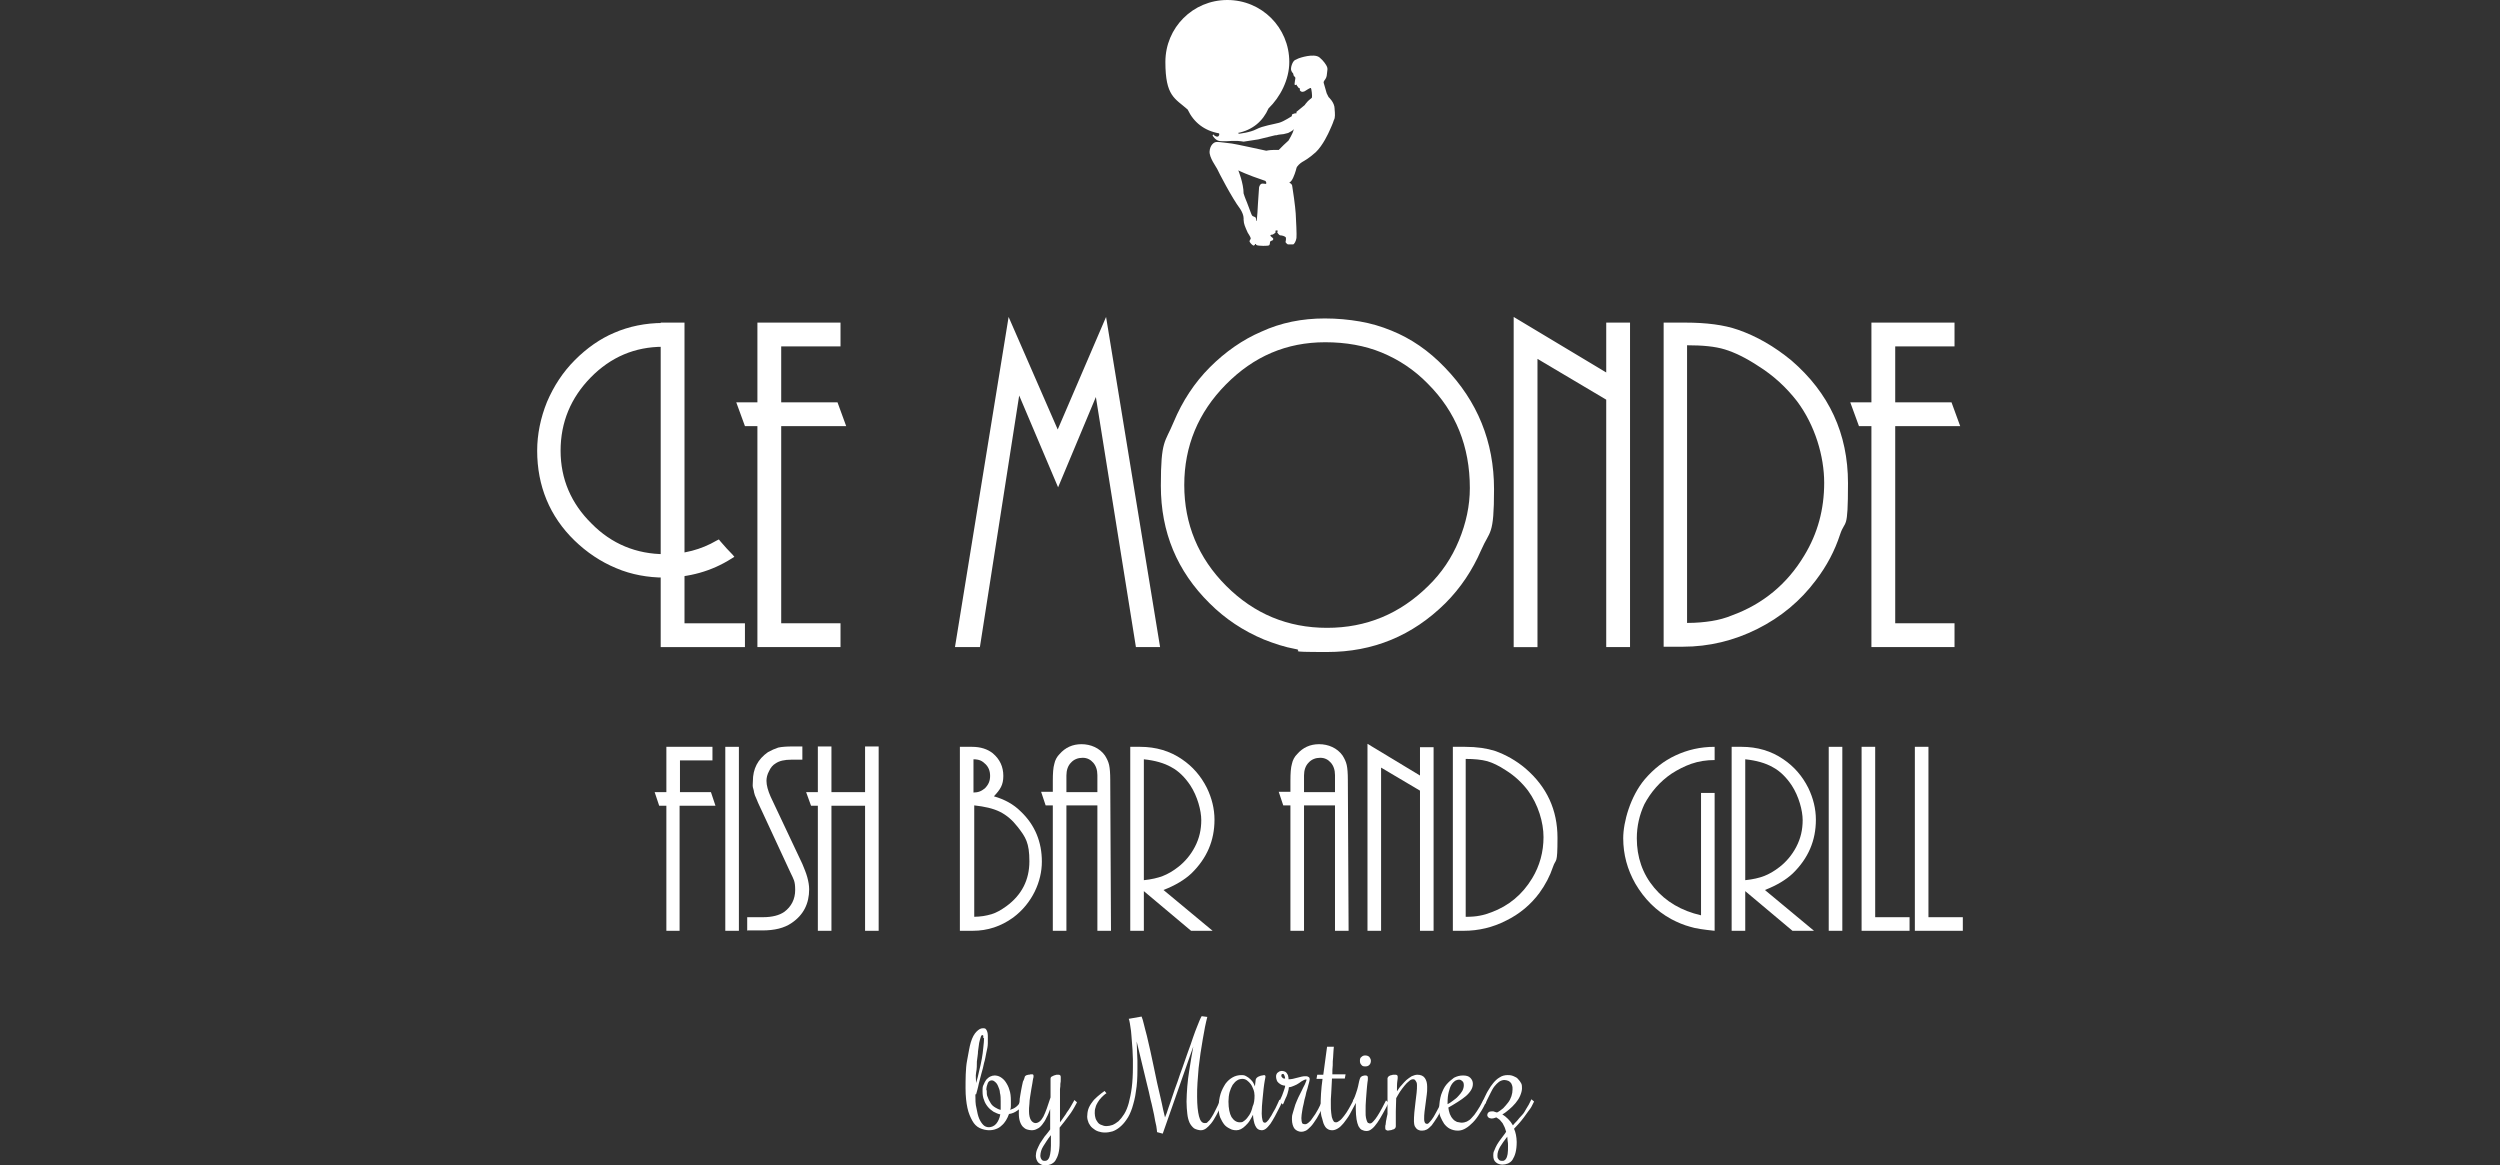 <?xml version="1.0" encoding="UTF-8"?>
<svg xmlns="http://www.w3.org/2000/svg" version="1.1" viewBox="0 0 661.8 308.5">
  <rect x="0" y="0" width="661.8" height="308.5" fill="#333333" stroke="none"/>
  <defs>
    <style>
      .cls-1 {
        fill: #fff;
      }
    </style>
  </defs>
  <!-- Generator: Adobe Illustrator 28.6.0, SVG Export Plug-In . SVG Version: 1.2.0 Build 709)  -->
  <g>
    <g id="Layer_1">
      <g>
        <g>
          <g>
            <path class="cls-1" d="M197.3,171.3h-22.4v-85.9h6.3v79.6h16v6.3h.1Z"/>
            <path class="cls-1" d="M222.5,171.3h-22v-58.5h-3.3l-2.3-6.3h5.6v-21.1h22v6.3h-15.7v14.8h14.9l2.3,6.3h-17.2v52.2h15.7s0,6.3,0,6.3Z"/>
            <path class="cls-1" d="M307.1,171.3h-6.4l-10.6-66.2-10,23.9-10.3-24.3-10.4,66.6h-6.6l14.2-87.4,13,29.8,12.8-29.8,14.3,87.4Z"/>
            <path class="cls-1" d="M350.7,84.3c3.3,0,6.4.3,9.3.8,2.9.5,5.6,1.3,8.3,2.4,5.2,2.1,9.9,5.3,14.2,9.8,8.6,8.9,13,19.6,13,32.2s-1.1,10.8-3.4,16.1c-2.3,5.3-5.4,10-9.5,14.1-8.7,8.6-19.1,12.9-31.3,12.9s-5.6-.3-8.4-.8c-2.8-.5-5.5-1.4-8.3-2.5-5.5-2.3-10.3-5.5-14.4-9.6-8.6-8.5-12.9-18.8-12.9-31.1s1.1-11.3,3.4-16.9c2.3-5.5,5.5-10.4,9.6-14.5s8.7-7.3,13.6-9.4c5.2-2.4,10.8-3.5,16.8-3.5ZM350.8,90.6c-10.2,0-18.9,3.7-26.3,11.2-7.3,7.4-11,16.3-11,26.6s3.7,19.3,11.1,26.7c7.4,7.4,16.3,11.1,26.7,11.1s19.3-3.7,26.8-11.1c3.5-3.4,6.2-7.4,8.1-12,1.9-4.6,2.9-9.2,2.9-13.9,0-11-3.7-20.2-11.1-27.6-3.6-3.7-7.7-6.4-12.3-8.3-4.4-1.8-9.4-2.7-14.9-2.7Z"/>
            <path class="cls-1" d="M431.5,171.3h-6.3v-65.5l-18.2-10.8v76.3h-6.3v-87.4l24.5,14.7v-13.2h6.3v85.9Z"/>
            <path class="cls-1" d="M440.4,171.3v-85.9h5.7c5.6,0,10.3.6,14,1.9,4.9,1.7,9.6,4.4,14.1,8.1,10,8.6,15,19.4,15,32.5s-.7,9.4-2.1,13.6c-1.4,4.3-3.5,8.3-6.4,12.1-4.1,5.5-9.3,9.8-15.5,12.9s-12.8,4.7-19.7,4.7h-5.1ZM446.7,164.9c2.4,0,4.5-.2,6.4-.5s3.7-.8,5.4-1.5c8.2-3,14.6-8.3,19.1-15.8,3.6-5.9,5.3-12.3,5.3-19.3s-2.4-15.2-7.2-21.6c-2.8-3.6-6.2-6.8-10.4-9.4-3.2-2.1-6.1-3.5-8.7-4.3s-5.9-1.1-10-1.1v73.5h.1Z"/>
            <path class="cls-1" d="M517.4,171.3h-22v-58.5h-3.3l-2.3-6.3h5.6v-21.1h22v6.3h-15.7v14.8h14.9l2.3,6.3h-17.2v52.2h15.7v6.3h0Z"/>
          </g>
          <path class="cls-1" d="M193.9,146.8c-1-1-2-2.1-3.2-3.5l-.4-.5-.6.3c-4.1,2.4-8.7,3.6-13.7,3.6-7.5,0-14.1-2.7-19.4-8.1-5.4-5.3-8.2-11.8-8.2-19.3s2.7-14,8-19.4c5.3-5.4,11.7-8.1,19.1-8.1h2.4v-.8c0-1.6.2-3.1.2-4.7v-.8h-2.6c-4.6,0-9,.9-12.9,2.6-3.8,1.6-7.3,4.1-10.4,7.2-3.2,3.2-5.6,6.9-7.4,11.1-1.7,4.2-2.6,8.6-2.6,12.9,0,9.3,3.3,17.4,9.9,23.8,3.2,3.1,6.9,5.6,11,7.3,2.1.9,4.2,1.5,6.3,1.9,2.1.4,4.3.6,6.4.6,6.6,0,12.6-1.7,17.8-5l.8-.5-.5-.6Z"/>
          <g>
            <path class="cls-1" d="M180,246.4h-3.6v-33.1h-1.9l-1.2-3.6h3.1v-12h12.2v3.6h-8.6v8.4h8.2l1.2,3.6h-9.5v33.1h0Z"/>
            <path class="cls-1" d="M195.6,246.4h-3.6v-48.7h3.6v48.7Z"/>
            <path class="cls-1" d="M197.8,246.4v-3.6h4.2c2.4,0,4.3-.5,5.6-1.4,1.9-1.4,2.9-3.4,2.9-5.8s-.4-2.8-1.2-4.5l-7.7-16.6c-.3-.7-.8-1.6-1.3-2.9-.4-.8-.6-1.4-.7-1.9,0-.4-.2-.8-.3-1.3s0-1,0-1.6c0-3.3,1.3-5.8,4-7.7.9-.5,1.8-.9,2.7-1.2.9-.2,2.2-.3,3.8-.3h2.6v3.5h-2.9c-1.8,0-3.2.3-4.2,1-.7.4-1.3,1.1-1.7,2-.5.9-.7,1.8-.7,2.6,0,1.2.4,2.6,1.1,4.2l8.4,17.8c.5,1.2,1,2.4,1.3,3.5s.5,2.2.5,3.2c0,3.8-1.5,6.8-4.6,8.9-2,1.4-4.6,2-7.8,2h-3.9Z"/>
            <path class="cls-1" d="M232.6,246.4h-3.6v-33.1h-8.9v33.1h-3.6v-33.1h-1.8l-1.3-3.6h3.1v-12.1h3.6v12.1h8.9v-12.1h3.6s0,48.8,0,48.8Z"/>
            <path class="cls-1" d="M254.1,246.4v-48.7h3.2c2.3,0,4.1.6,5.5,1.7,1.9,1.6,2.8,3.6,2.8,6s-.8,3.6-2.5,5.4c2.8.8,5.2,2.1,7.1,4,3.8,3.6,5.6,8.1,5.6,13.3s-2.5,11-7.6,14.8c-3.2,2.3-6.7,3.5-10.7,3.5h-3.4ZM257.7,209.8c.6,0,1.2-.1,1.7-.3s.9-.5,1.3-.8c1-1,1.4-2,1.4-3.3s-.4-2.3-1.2-3.1c-.4-.4-.9-.8-1.4-1s-1.1-.3-1.8-.3v8.8ZM257.7,242.7c1,0,1.8-.1,2.6-.2.7-.1,1.5-.3,2.2-.5,1.3-.4,2.5-1.1,3.9-2.1,4.1-3,6.1-7,6.1-11.9s-1-6.4-3.1-9.1c-1.4-1.8-2.9-3.1-4.7-4-1.8-.9-4.1-1.4-6.8-1.7v29.5h-.2Z"/>
            <path class="cls-1" d="M294.1,246.4h-3.6v-33.2h-8.2v33.2h-3.6v-33.2h-1.9l-1.2-3.6h3.1v-2.9c0-2,.1-3.5.4-4.5.2-1,.7-1.9,1.4-2.6,1.5-1.7,3.4-2.6,5.8-2.6s4.8,1,6.2,3c.5.8.9,1.6,1.1,2.5s.3,2.2.3,3.9l.2,40h0ZM290.5,209.6v-4.4c0-1.4-.4-2.5-1.1-3.3s-1.6-1.3-2.8-1.3-2.3.4-3.1,1.3c-.8.8-1.2,2-1.2,3.4v4.4h8.2Z"/>
            <path class="cls-1" d="M321,246.4h-5.7l-12.5-10.5v10.5h-3.6v-48.7h2.6c4.2,0,7.9,1.1,11.1,3.3,2.8,1.9,5,4.4,6.6,7.6,1.3,2.7,2,5.5,2,8.4,0,5.5-2,10.2-6.1,14.2-1.8,1.7-4.3,3.2-7.4,4.4l13,10.8ZM302.8,233c2-.2,3.7-.6,5-1.1s2.7-1.3,4.1-2.4c1.8-1.4,3.3-3.2,4.4-5.3,1.2-2.3,1.7-4.6,1.7-7.1s-1-6.3-2.9-9.2c-1.4-2.1-3.1-3.8-5-4.8-1.9-1.1-4.4-1.8-7.3-2.1v32h0Z"/>
            <path class="cls-1" d="M357,246.4h-3.6v-33.2h-8.2v33.2h-3.6v-33.2h-1.9l-1.2-3.6h3.1v-2.9c0-2,.1-3.5.4-4.5.2-1,.7-1.9,1.4-2.6,1.5-1.7,3.4-2.6,5.8-2.6s4.8,1,6.2,3c.5.8.9,1.6,1.1,2.5s.3,2.2.3,3.9l.2,40h0ZM353.4,209.6v-4.4c0-1.4-.4-2.5-1.1-3.3-.7-.8-1.6-1.3-2.8-1.3s-2.3.4-3.1,1.3c-.8.8-1.2,2-1.2,3.4v4.4h8.2Z"/>
            <path class="cls-1" d="M379.5,246.4h-3.6v-37.1l-10.3-6.1v43.2h-3.6v-49.5l13.9,8.4v-7.5h3.6v48.6h0Z"/>
            <path class="cls-1" d="M384.6,246.4v-48.7h3.2c3.2,0,5.8.4,8,1.1,2.8,1,5.5,2.5,8,4.6,5.7,4.9,8.5,11,8.5,18.4s-.4,5.3-1.2,7.7c-.8,2.4-2,4.7-3.6,6.9-2.3,3.1-5.3,5.6-8.8,7.3-3.5,1.8-7.3,2.7-11.2,2.7h-2.9ZM388.1,242.7c1.4,0,2.6-.1,3.6-.3,1.1-.2,2.1-.5,3.1-.9,4.6-1.7,8.2-4.7,10.8-9,2-3.3,3-7,3-10.9s-1.4-8.6-4.1-12.3c-1.6-2.1-3.5-3.9-5.9-5.4-1.8-1.2-3.5-2-4.9-2.4-1.5-.4-3.4-.6-5.7-.6v41.8h0Z"/>
            <path class="cls-1" d="M453.9,246.4c-2.9-.3-5.1-.6-6.6-1.1-1.5-.4-3.2-1.1-4.9-2-4-2.2-7.1-5.3-9.5-9.4-2.1-3.7-3.2-7.7-3.2-12s1.9-11.1,5.7-15.6c2.4-2.8,5.1-4.9,8.1-6.3,3.2-1.5,6.6-2.3,10.4-2.3v3.5c-2.1,0-4.2.3-6.2,1-1.7.6-3.5,1.5-5.2,2.6-3.1,2.1-5.5,4.9-7.2,8.1-1.3,2.8-2,5.8-2,9,0,5,1.5,9.4,4.6,13.1,3.1,3.7,7.2,6.1,12.4,7.3v-32.4h3.6v36.5h0Z"/>
            <path class="cls-1" d="M480.2,246.4h-5.7l-12.5-10.5v10.5h-3.6v-48.7h2.6c4.2,0,7.9,1.1,11.1,3.3,2.8,1.9,5,4.4,6.6,7.6,1.3,2.7,2,5.5,2,8.4,0,5.5-2,10.2-6.1,14.2-1.8,1.7-4.3,3.2-7.4,4.4l13,10.8ZM462,233c2-.2,3.7-.6,5-1.1s2.7-1.3,4.1-2.4c1.8-1.4,3.3-3.2,4.4-5.3,1.2-2.3,1.7-4.6,1.7-7.1s-1-6.3-2.9-9.2c-1.4-2.1-3.1-3.8-5-4.8-1.9-1.1-4.4-1.8-7.3-2.1v32h0Z"/>
            <path class="cls-1" d="M487.7,246.4h-3.6v-48.7h3.6v48.7Z"/>
            <path class="cls-1" d="M505.5,246.4h-12.7v-48.7h3.6v45.1h9.1v3.6Z"/>
            <path class="cls-1" d="M519.6,246.4h-12.7v-48.7h3.6v45.1h9.1v3.6Z"/>
          </g>
        </g>
        <path class="cls-1" d="M353.3,28.8c0-1.7-1.6-3.1-1.6-3.1l-.5-1-.8-2.8v-.2q0-.1.1-.2c0-.1.1-.2.1-.2h0s.5-.6.6-1.2c.1-.4.1-1.2.2-1.7,0-.2,0-.5-.1-.7-.2-.5-.9-1.6-2-2.5-1.5-1.2-5.4.2-5.4.2,0,0-.3.1-1.1.5-.7.4-1.2,2.1-1,2.7s.5.8.5.8l.2.7h0c.1.1.4.3.4.5v.2h0c0,.2-.1.4-.1.6,0,.3-.1.5-.1.8s.1.3.2.3c.2,0,.4-.1.4-.1v.3c.1,0,.5.6.5.6h.1c.1,0,.2.1.2.2v.4c.1.2.4.4.6.4h.1c.1,0,.3,0,.4-.1h.1c.5-.3,1.5-1,1.7-.9s.4,2.2.3,2.5c-.1.3-.8.5-1.7,1.7-.1.1-.1.2-.2.3l-1.7,1.4-.5.4v.4h-.4l-.6.2c-.1.1-.2.1-.2.2s0,.4-.1.4c-.1,0-1.9,1.3-3.3,1.7s-4.3.8-6,1.7-4.6,1.2-4.6,1.2l-.3-.2c3.9-.8,6.6-3.1,8.1-6.5,3.1-3,5.5-7.6,5.5-12.3,0-9.1-7.3-16.4-16.4-16.4s-16.4,7.3-16.4,16.4,2.5,9.6,5.9,12.6c1.6,3.4,4.4,5.6,8.3,6.3.1.2.1.4-.1.7-.3.4-1.1,0-1.3-.3s-.3.2-.3.2c0,0,.7,1.2,1.7,1.4s3.5,0,3.5,0c0,0,1,0,1.4,0s1.6.2,1.6.2l3.9-.6s4.1-1,4.5-1.1h.3c.6-.2,1.2-.2,1.9-.3l1.2-.3c.6-.3,1.2-.6,1.5-1,0,0,0,.2-.1.3-.1.7-1.3,2.7-1.3,2.7,0,0-.9.8-1.3,1.2s-1.3,1.3-1.3,1.3c0,0-.6,0-1.5,0s-1.8.2-1.8.2c0,0-8.7-1.9-9.1-1.9s-3.4-.5-4.1-.4c-.7,0-1.7.9-1.8,2.5s1.7,4,2,4.6c.3.7,3.9,7.7,6.1,10.6,1.1,1.7.9,2.8.9,2.8,0,0,0,.2.1.9s1,2.6,1,2.6c0,0,.8,1.2.8,1.5s-.4.5-.3.9c.2.4.9,1.1,1.1,1,.2,0,.4-.4.4-.4h.2c0,0-.1.2.2.3.3.2,3.1.3,3.3,0,.2-.2.2-.9.2-.9,0,0,.3-.3.5-.3s.5-.4.3-.6c-.1-.2-.8-.6-.7-.8s.6-.2.6-.2c0,0,.8-.4.8-.7.1,0-.4-.3.2-.4s.2.5.2.5c0,0,.4.7.8.8.4,0,1.3.2,1.5.6.1.4-.1,1.2-.1,1.2,0,0,.4.6.7.6.3,0,1,0,1.3,0s.8-.9.9-1.7-.1-4.7-.2-6.5c-.1-1.8-.8-6.6-.9-7.1,0-1.1-1.5-1.2-1.5-1.2v.4s.7,0,1.3-.8,1.2-2.8,1.3-3.3,1-1.3,1.5-1.6,1.7-.9,3.6-2.6c1.9-1.8,3.4-5.1,3.7-5.8s.8-1.7,1.1-2.7c.4-.6.3-1.8.2-2.9ZM335.2,48.6c-.1.2-.3,0-1,0s-.9,1-.9,1l-.3,4.4s-.2,4.4-.4,4.5,0-.6-.2-.9c-.1-.2-.8-.3-.9-.5-.1,0-.5-1.1-.5-1.1l-.9-2.4s-.6-1.4-.9-2.4c0-2.7-1.4-6.1-1.4-6.1,0,0,2.1,1.1,7.2,2.8h0c0,.1.3.4.2.6Z"/>
        <g>
          <path class="cls-1" d="M258.2,289.7c0,1.4,0,2.6.3,3.7.2,1.1.4,2,.7,2.7.3.7.7,1.3,1.1,1.7.4.4.9.6,1.5.6s1.4-.3,1.9-.9.9-1.4,1.1-2.5c-.6-.1-1.2-.4-1.8-.7-.6-.4-1.1-.8-1.5-1.3s-.8-1.1-1-1.8c-.3-.7-.4-1.4-.4-2.3s0-1.3.3-1.8c.2-.5.4-.9.7-1.3.3-.3.6-.6,1-.8.4-.2.8-.3,1.2-.3s1,.1,1.5.4,1,.7,1.4,1.3c.4.6.8,1.3,1,2.1.3.8.4,1.8.4,2.9s0,.8,0,1.2c0,.4,0,.8-.2,1.2.6-.2,1.1-.4,1.6-.8s.9-.9,1.2-1.5l.2-.4.7.6-.2.4c-.4.8-.9,1.5-1.6,1.9-.7.5-1.4.8-2.2.9-.2.6-.5,1.2-.8,1.7s-.7,1-1.2,1.4c-.4.4-.9.7-1.5.9-.5.2-1.1.3-1.8.3s-1.7-.2-2.5-.6-1.4-1-1.9-1.9-1-2-1.3-3.4-.5-3.1-.5-5.2,0-5.3.4-7.3.6-3.6,1-4.9.9-2.2,1.5-2.8c.6-.6,1.1-.9,1.7-.9s.7.1.9.4c.2.3.4.8.4,1.6s0,1.3,0,2c0,.8-.2,1.6-.4,2.5-.2.9-.3,1.8-.6,2.7-.2.9-.4,1.9-.7,2.8-.2.9-.5,1.8-.7,2.7-.2,1.1-.5,2-.7,2.8ZM260.3,274.8c0-.3,0-.5,0-.6s-.2-.2-.3-.2-.3.2-.4.6-.3.9-.4,1.5-.2,1.4-.3,2.2c0,.8-.2,1.7-.3,2.7,0,.9,0,1.9-.2,2.9s0,1.9,0,2.8c.3-1.1.6-2.1.8-3.2.3-1.1.5-2.2.7-3.2s.3-2,.4-3c.1-1,.2-1.8.2-2.5ZM261.2,288.6c0,.7,0,1.4.3,1.9.2.6.5,1.1.8,1.6s.7.8,1.2,1.1.9.5,1.4.6c0-.3,0-.7,0-1.1v-1.1c0-.8,0-1.6-.2-2.3,0-.7-.3-1.3-.5-1.8s-.5-.9-.8-1.1c-.3-.3-.6-.4-.9-.4s-.8.2-1,.7c-.2.5-.4,1.1-.4,1.9Z"/>
          <path class="cls-1" d="M271.3,285c0-.1.2-.2.3-.3s.4-.1.6-.2c.2,0,.4,0,.6-.1h.4c.2,0,.3,0,.3.1.1.1.1.2.1.4s0,.3-.1.6c-.1.3-.1.7-.2,1.2-.1.5-.2,1-.3,1.7s-.2,1.3-.3,1.9c-.1.7-.2,1.3-.2,2-.1.7-.1,1.3-.1,1.9,0,1,.2,1.8.5,2.3s.8.8,1.2.8c.8,0,1.5-.6,2.1-1.7.6-1.2,1.2-2.9,1.9-5.1v-5c0-.2.1-.4.3-.5s.4-.2.6-.3c.2-.1.5-.1.7-.2h.5c.4,0,.6.2.6.6v.7c0,.3,0,.7-.1,1.1,0,.4,0,.9-.1,1.4v8.8c.2-.3.5-.6.8-1.1s.7-.9,1-1.5c.4-.5.7-1,1-1.5s.6-1,.8-1.4l.2-.4.7.6-.2.4c-.3.5-.5,1-.9,1.6-.3.5-.7,1.1-1.1,1.6-.4.5-.8,1.1-1.2,1.6s-.8,1-1.2,1.5v4c0,1.1-.1,2-.3,2.8s-.5,1.4-.8,1.9-.8.8-1.2,1c-.5.2-1,.3-1.5.3s-.7-.1-1-.2-.5-.3-.8-.5c-.2-.2-.4-.5-.5-.8s-.2-.6-.2-1,.1-1.1.3-1.6.5-1.1.8-1.7c.4-.6.8-1.2,1.2-1.8.5-.6,1-1.2,1.5-1.9v-5.4c-.3.8-.6,1.6-1,2.3-.3.7-.7,1.3-1.1,1.8-.4.5-.8.9-1.3,1.1-.5.3-1,.4-1.5.4s-.8-.1-1.2-.2-.8-.4-1.1-.7-.6-.8-.8-1.4c-.2-.6-.3-1.3-.3-2.2s0-2,.2-3.1c0-1,.3-2,.4-2.9.2-.9.3-1.7.5-2.4.3-.5.4-1,.5-1.3ZM276.5,307.3c.2,0,.4,0,.6-.1.2-.1.4-.3.5-.5.2-.3.3-.7.4-1.2.1-.5.2-1.3.2-2.2v-2.8c-.4.5-.8,1-1.1,1.5s-.6.9-.9,1.4c-.3.5-.5.9-.6,1.3s-.2.8-.2,1.2.1.7.3,1c.2.3.4.4.8.4Z"/>
          <path class="cls-1" d="M302.2,269.1c.2.5.4,1.1.6,2,.2.9.5,1.9.8,3.1s.6,2.5.9,3.9c.3,1.4.6,2.8.9,4.2.3,1.4.6,2.9.9,4.3.3,1.4.6,2.7.9,3.9s.5,2.3.7,3.2c.2.9.4,1.6.5,2.1.3-.7.6-1.5.9-2.5.4-1,.7-2.1,1.1-3.2.4-1.2.8-2.4,1.3-3.7.4-1.3.9-2.6,1.4-4,.5-1.3.9-2.7,1.4-4s.9-2.5,1.3-3.7c.4-1.2.8-2.2,1.2-3.2s.7-1.8,1.1-2.5l1.5.2c-.2.8-.4,1.6-.6,2.6-.2,1-.4,2.1-.6,3.3-.2,1.2-.4,2.4-.6,3.7-.2,1.3-.3,2.6-.5,3.9-.1,1.3-.2,2.6-.3,3.9s-.1,2.5-.1,3.7c0,2.3.2,4,.5,5.2s.8,1.8,1.5,1.8.6-.1.9-.4c.3-.2.6-.6.9-1.1.3-.5.7-1.1,1-1.8s.8-1.5,1.2-2.5l.2-.4.7.6-.2.4c-.6,1.2-1.1,2.2-1.6,3.1s-.9,1.6-1.4,2.2-.9,1-1.3,1.3c-.4.3-.9.5-1.4.5s-1.3-.2-1.8-.5c-.5-.4-.9-.9-1.2-1.5-.3-.7-.5-1.4-.6-2.4-.1-.9-.2-2-.2-3.2s.1-2.6.2-4c.1-1.4.3-2.8.5-4.1s.4-2.6.6-3.7.4-2.1.5-2.8l-8.1,23.1-1.5-.4c0-.3-.1-.8-.2-1.6-.2-.8-.4-1.8-.6-3-.3-1.2-.5-2.5-.9-3.9-.3-1.4-.6-2.8-1-4.3-.8-3.4-1.7-7.1-2.7-11.2,0,.9.1,1.7.1,2.6s.1,1.6.1,2.4v2.4c0,2.2-.1,4.1-.4,5.8-.2,1.7-.6,3.1-1,4.4-.4,1.2-.9,2.3-1.5,3.1-.6.9-1.2,1.5-1.8,2s-1.3.9-1.9,1.1c-.7.2-1.3.3-2,.3s-1.2-.1-1.8-.3c-.6-.2-1-.5-1.5-.9s-.7-.8-1-1.3c-.2-.5-.4-1.1-.4-1.7s.1-1.4.3-2,.6-1.3,1-1.8c.4-.6.9-1.1,1.5-1.6s1.2-1,1.8-1.4l.5.6c-.5.3-.9.7-1.3,1.1s-.7.8-1,1.3-.5.9-.6,1.4c-.2.5-.2,1-.2,1.5s.1.9.2,1.3c.1.4.4.8.6,1.1s.6.6,1,.7c.4.2.8.3,1.3.3s1-.1,1.6-.3c.5-.2,1.1-.6,1.6-1,.5-.5,1-1.1,1.5-1.9s.9-1.8,1.2-2.9c.3-1.2.6-2.5.8-4.1s.3-3.4.3-5.4v-2.1c0-.8-.1-1.6-.1-2.5-.1-.9-.1-1.7-.2-2.6-.1-.9-.1-1.7-.2-2.4s-.2-1.4-.3-2-.2-1-.3-1.2l3.4-.6Z"/>
          <path class="cls-1" d="M334,294.8c0,.7.1,1.3.2,1.7.1.5.3.7.6.7s.4-.1.6-.3c.2-.2.5-.5.7-.9.3-.4.6-.9.9-1.5.4-.6.8-1.4,1.2-2.3l.5-1.1.7.6-.5,1.1c-.5,1-1,1.9-1.4,2.7-.4.8-.9,1.5-1.2,2-.4.5-.8,1-1.2,1.3s-.8.4-1.1.4-.7-.1-1-.3c-.3-.2-.5-.5-.7-.9s-.3-.8-.4-1.3c-.1-.5-.2-1-.2-1.6-.3.6-.6,1.1-.9,1.6-.3.5-.7.9-1.1,1.3-.4.4-.8.7-1.2.9-.4.2-.8.3-1.2.3-.6,0-1.2-.1-1.7-.4-.6-.3-1.1-.6-1.5-1.1s-.8-1.2-1.1-1.9c-.3-.8-.4-1.7-.4-2.8s.2-2.4.5-3.4.8-1.9,1.3-2.7c.6-.8,1.2-1.3,1.9-1.7.7-.4,1.5-.6,2.3-.6s.9.1,1.3.3.8.5,1.1.8.6.6.8,1,.3.6.4.9l.2-1.7c0-.2.1-.4.3-.6s.4-.3.7-.4c.2-.1.5-.2.7-.2s.4-.1.5-.1.2,0,.3.1c0,0,.1.1.1.3s-.1.5-.2,1.1-.2,1.2-.3,2.1c-.1.8-.2,1.8-.3,3-.1.9-.2,2.2-.2,3.6ZM332.1,290c0-.5-.1-1.1-.3-1.6s-.4-1-.7-1.4-.6-.7-1-1-.8-.4-1.2-.4-1,.1-1.4.4c-.5.3-.8.7-1.2,1.2-.3.5-.6,1.2-.8,1.9-.2.8-.3,1.6-.3,2.5,0,1.8.3,3.2.8,4.1.6.9,1.3,1.4,2.2,1.4s.8-.2,1.3-.5c.4-.3.8-.8,1.2-1.4s.7-1.4.9-2.3c.4-.8.5-1.8.5-2.9Z"/>
          <path class="cls-1" d="M338.7,291.5l.2-.4c.2-.4.3-.7.5-1.1.1-.4.3-.7.4-1.1.1-.3.2-.6.3-.9s.1-.5.1-.6c-.3,0-.6-.1-.9-.2-.3-.1-.5-.3-.8-.5-.2-.2-.4-.4-.5-.7-.1-.3-.2-.6-.2-.9s0-.5.1-.7.2-.4.4-.5.3-.3.5-.3c.2-.1.4-.1.6-.1.3,0,.5.1.8.2.2.1.4.3.5.5s.3.4.3.7c.1.3.1.5.1.8.3,0,.7,0,1.1-.1.4-.1.8-.2,1.2-.3.4-.1.8-.2,1.2-.3.4-.1.7-.1,1.1-.1s.5.1.7.2.3.3.3.6-.1.5-.2,1c-.1.4-.3,1-.4,1.5-.2.6-.4,1.2-.5,1.9-.2.7-.4,1.4-.5,2.1-.2.7-.3,1.4-.4,2-.1.7-.2,1.2-.2,1.8s.1,1.1.2,1.3.4.3.8.3.3-.1.6-.2c.2-.1.5-.4.9-.8.3-.4.7-1,1.2-1.7.5-.8,1-1.7,1.6-3l.2-.4.7.6-.2.4c-.7,1.4-1.4,2.6-1.9,3.5-.6.9-1.1,1.7-1.6,2.2s-.9.9-1.3,1.1c-.4.2-.8.3-1.3.3s-1.3-.3-1.7-.8-.7-1.4-.7-2.5.1-1.2.3-1.9c.2-.7.4-1.3.6-2,.3-.7.5-1.3.8-1.9l.9-1.8c.3-.6.5-1.1.8-1.6.2-.5.4-.9.5-1.3h-.1c-.2-.1-.4,0-.8.2s-.7.4-1.1.7c-.4.3-.8.5-1.3.7s-.9.4-1.4.4c0,.2-.1.4-.1.7-.1.3-.2.7-.3,1.1s-.3.8-.5,1.2c-.2.4-.3.8-.5,1.2l-.2.4-.9-.9ZM339.6,284.3c-.1,0-.2,0-.3.1s-.1.2-.1.3,0,.3.1.4.2.2.3.3c.1.1.2.1.3.1h.3c0-.3-.1-.6-.2-.8-.1-.3-.2-.4-.4-.4Z"/>
          <path class="cls-1" d="M349.6,293.3c0-1.3,0-2.5.1-3.8s.2-2.6.4-3.9h-1.6l.2-1.1h1.6c.2-1.2.3-2.4.5-3.7.2-1.2.3-2.5.5-3.7h1.8c0,.3-.1.6-.1,1.1s-.1,1.1-.1,1.7c-.1.7-.1,1.4-.1,2.1-.1.8-.1,1.6-.1,2.4h3.5l-.2,1.1h-3.4c0,.7-.1,1.4-.1,2s-.1,1.3-.1,1.9-.1,1.1-.1,1.6v1.3c0,.9,0,1.7.1,2.3.1.6.1,1.1.3,1.5.1.4.3.6.4.8.2.2.4.2.6.2.3,0,.6-.2,1-.5s.7-.7,1.1-1.2c.4-.5.8-1.1,1.2-1.8.4-.7.8-1.4,1.2-2.2l.2-.4.7.6-.2.4c-.6,1.1-1.1,2.1-1.6,3s-1.1,1.6-1.6,2.3c-.5.6-1,1.1-1.5,1.4s-1,.5-1.5.5-.9-.1-1.2-.3c-.4-.2-.7-.6-.9-1-.3-.5-.4-1.1-.6-1.8-.3-.8-.4-1.7-.4-2.8Z"/>
          <path class="cls-1" d="M359.2,291.3l-.2.4-.2.4-.7-.6.2-.4c.3-.6.5-1.2.7-1.8s.4-1.2.5-1.7.2-1,.3-1.4.2-.7.3-.9c.1-.1.2-.3.3-.3.1-.1.3-.2.4-.2s.3-.1.4-.1h.3c.3,0,.4.1.5.2s.1.3.1.6,0,.5-.1,1-.1,1.2-.2,2c-.1.8-.1,1.7-.2,2.6-.1,1-.1,2-.1,3s0,1.4.1,1.8.2.8.3,1,.2.4.4.4c.1.1.3.1.4.1.2,0,.4-.1.6-.3.2-.2.5-.5.8-.9s.7-1,1.1-1.7c.4-.7.9-1.6,1.5-2.8l.2-.4.7.6-.2.4c-.5.9-.9,1.8-1.4,2.6-.5.9-.9,1.6-1.4,2.3-.5.7-.9,1.2-1.4,1.6s-.9.6-1.4.6-.9-.1-1.3-.3c-.4-.2-.6-.5-.9-1-.2-.5-.4-1.1-.5-1.8-.1-.7-.2-1.7-.2-2.8v-2.1h.3ZM362.9,280.8c0,.4-.1.8-.4,1.1-.3.3-.6.4-1.1.4s-.8-.1-1-.4c-.3-.3-.4-.6-.4-1.1s.1-.8.4-1c.3-.3.6-.4,1-.4s.8.1,1.1.4c.2.3.4.6.4,1Z"/>
          <path class="cls-1" d="M374.1,285.7c-.3,0-.7.1-1.1.5-.4.3-.8.7-1.2,1.2s-.8,1-1.2,1.6-.7,1.2-1,1.7c0,1.1-.1,2.2-.1,3.5v4c0,.2-.1.3-.2.5-.2.1-.3.3-.6.3-.2.1-.4.2-.7.2s-.4.1-.6.1-.3-.1-.5-.2-.2-.3-.2-.7,0-.4.1-.7c0-.3.1-.6.1-.9.1-.3.1-.6.2-1,.1-.3.1-.6.2-.9v-9.4c0-.1,0-.2.1-.3.1-.2.2-.3.4-.4s.4-.2.6-.2c.2-.1.4-.1.6-.1h.5c.2,0,.3.1.4.2.1.1.1.3.1.6,0,0,0,.3-.1.9s-.1,1.5-.1,2.7c.4-.6.7-1.1,1.2-1.6.4-.5.9-1,1.3-1.4.5-.4.9-.7,1.4-1,.5-.2,1-.4,1.5-.4.9,0,1.6.3,2,.9s.6,1.3.6,2.3,0,1.3-.1,2c-.1.8-.2,1.5-.3,2.3s-.2,1.5-.3,2.3c-.1.7-.1,1.4-.1,2s.2,1.2.7,1.2.3-.1.5-.2c.2-.2.5-.5.8-.9s.7-1,1.1-1.8c.4-.8,1-1.8,1.6-3l.2-.4.7.6-.2.4c-.7,1.4-1.4,2.6-1.9,3.5-.6.9-1.1,1.7-1.5,2.2-.5.5-.9.9-1.3,1.1-.4.2-.8.3-1.2.3s-.5,0-.8-.1-.5-.2-.7-.4-.3-.4-.5-.7c-.1-.3-.2-.7-.2-1.2s0-1.5.1-2.4.2-1.8.3-2.7c.1-.9.2-1.7.3-2.5s.1-1.4.1-2-.1-.8-.3-1.1-.3-.5-.7-.5Z"/>
          <path class="cls-1" d="M387,297.2c.4,0,.8-.1,1.3-.3.4-.2.9-.5,1.3-1,.5-.5.9-1,1.4-1.8.5-.7,1-1.6,1.5-2.6l.2-.4.7.6-.2.4c-.6,1.3-1.3,2.4-1.9,3.3-.6.9-1.3,1.7-1.9,2.2-.6.6-1.2,1-1.8,1.3s-1.2.4-1.7.4c-.8,0-1.5-.2-2.1-.5s-1.1-.8-1.5-1.3c-.4-.6-.7-1.2-1-1.9s-.3-1.5-.3-2.3c0-1.3.2-2.5.5-3.5.4-1.1.8-2,1.4-2.7s1.3-1.3,2-1.8c.8-.4,1.5-.6,2.4-.6s1.5.2,1.9.6.7.9.7,1.6-.2,1.2-.5,1.7-.8,1.1-1.4,1.6c-.6.5-1.3,1-2.1,1.5s-1.6,1-2.5,1.5c.1.6.2,1.2.4,1.7s.5,1,.8,1.3c.3.4.7.6,1.1.8.3,0,.8.2,1.3.2ZM387.5,287.3c0-.5-.1-.9-.4-1.1-.3-.3-.6-.4-.9-.4s-.6.1-1,.3c-.3.2-.7.6-1,1.1s-.5,1.1-.7,1.9-.3,1.7-.3,2.8v.4c.4-.2.9-.5,1.4-.9s1-.7,1.4-1.2c.4-.4.8-.9,1.1-1.4.3-.6.4-1.1.4-1.5Z"/>
          <path class="cls-1" d="M402.9,288.1c0,.6-.2,1.3-.5,2s-.7,1.3-1.2,1.9-1.1,1.2-1.7,1.7-1.2,1-1.8,1.3c.5.3,1,.7,1.5,1.2s.9,1,1.3,1.7c.3-.4.7-.8,1.1-1.2.4-.5.8-1,1.3-1.5s.8-1.1,1.2-1.8c.4-.6.8-1.3,1.1-2l.2-.4.7.6-.2.4c-.3.7-.7,1.4-1.2,2-.4.6-.9,1.2-1.3,1.8-.4.6-.9,1.1-1.3,1.6-.5.5-.9,1-1.3,1.4.2.5.4,1,.5,1.6s.2,1.2.2,1.9c0,1.1-.1,2-.3,2.8-.2.8-.5,1.4-.8,1.9s-.8.8-1.2,1c-.5.2-1,.3-1.5.3s-1.3-.2-1.7-.6c-.5-.4-.7-1-.7-1.8s.1-1,.3-1.4c.2-.5.4-1,.7-1.5s.7-1.1,1.1-1.6c.4-.6.9-1.1,1.3-1.8-.2-.6-.3-1.1-.6-1.6-.2-.5-.4-.8-.7-1.1-.2-.3-.5-.6-.7-.7s-.4-.3-.6-.4c-.5.2-.9.3-1.2.3s-.7-.1-.9-.3c-.2-.2-.3-.4-.3-.6s.1-.5.3-.7.5-.3,1-.3.4,0,.6.1c.2.1.4.1.7.2.6-.3,1.1-.7,1.6-1.1.5-.5.9-1,1.3-1.5s.7-1.1.9-1.7.3-1.2.3-1.8,0-.7-.1-1-.2-.6-.4-.8-.4-.4-.7-.5c-.3-.1-.6-.2-1-.2s-1,.2-1.4.5-.8.7-1.2,1.2-.7,1.1-1,1.7l-.9,1.8-.5,1.1-.7-.6.5-1.1c.3-.6.6-1.3,1-1.9.4-.7.8-1.3,1.3-1.9s1-1.1,1.7-1.5c.6-.4,1.3-.6,2.1-.6s1.1.1,1.6.3c.5.2.9.4,1.2.8.3.3.6.7.8,1.1s.2.8.2,1.3ZM399.2,303.3c0-.5,0-.9-.1-1.3,0-.4-.1-.8-.1-1.1-.8,1-1.4,1.9-1.9,2.7-.5.9-.7,1.6-.7,2.3s.1.7.3,1,.5.4.9.4.4,0,.6-.1c.2-.1.4-.3.5-.5.2-.3.3-.7.4-1.2.1-.6.1-1.3.1-2.2Z"/>
        </g>
      </g>
    </g>
  </g>
</svg>
